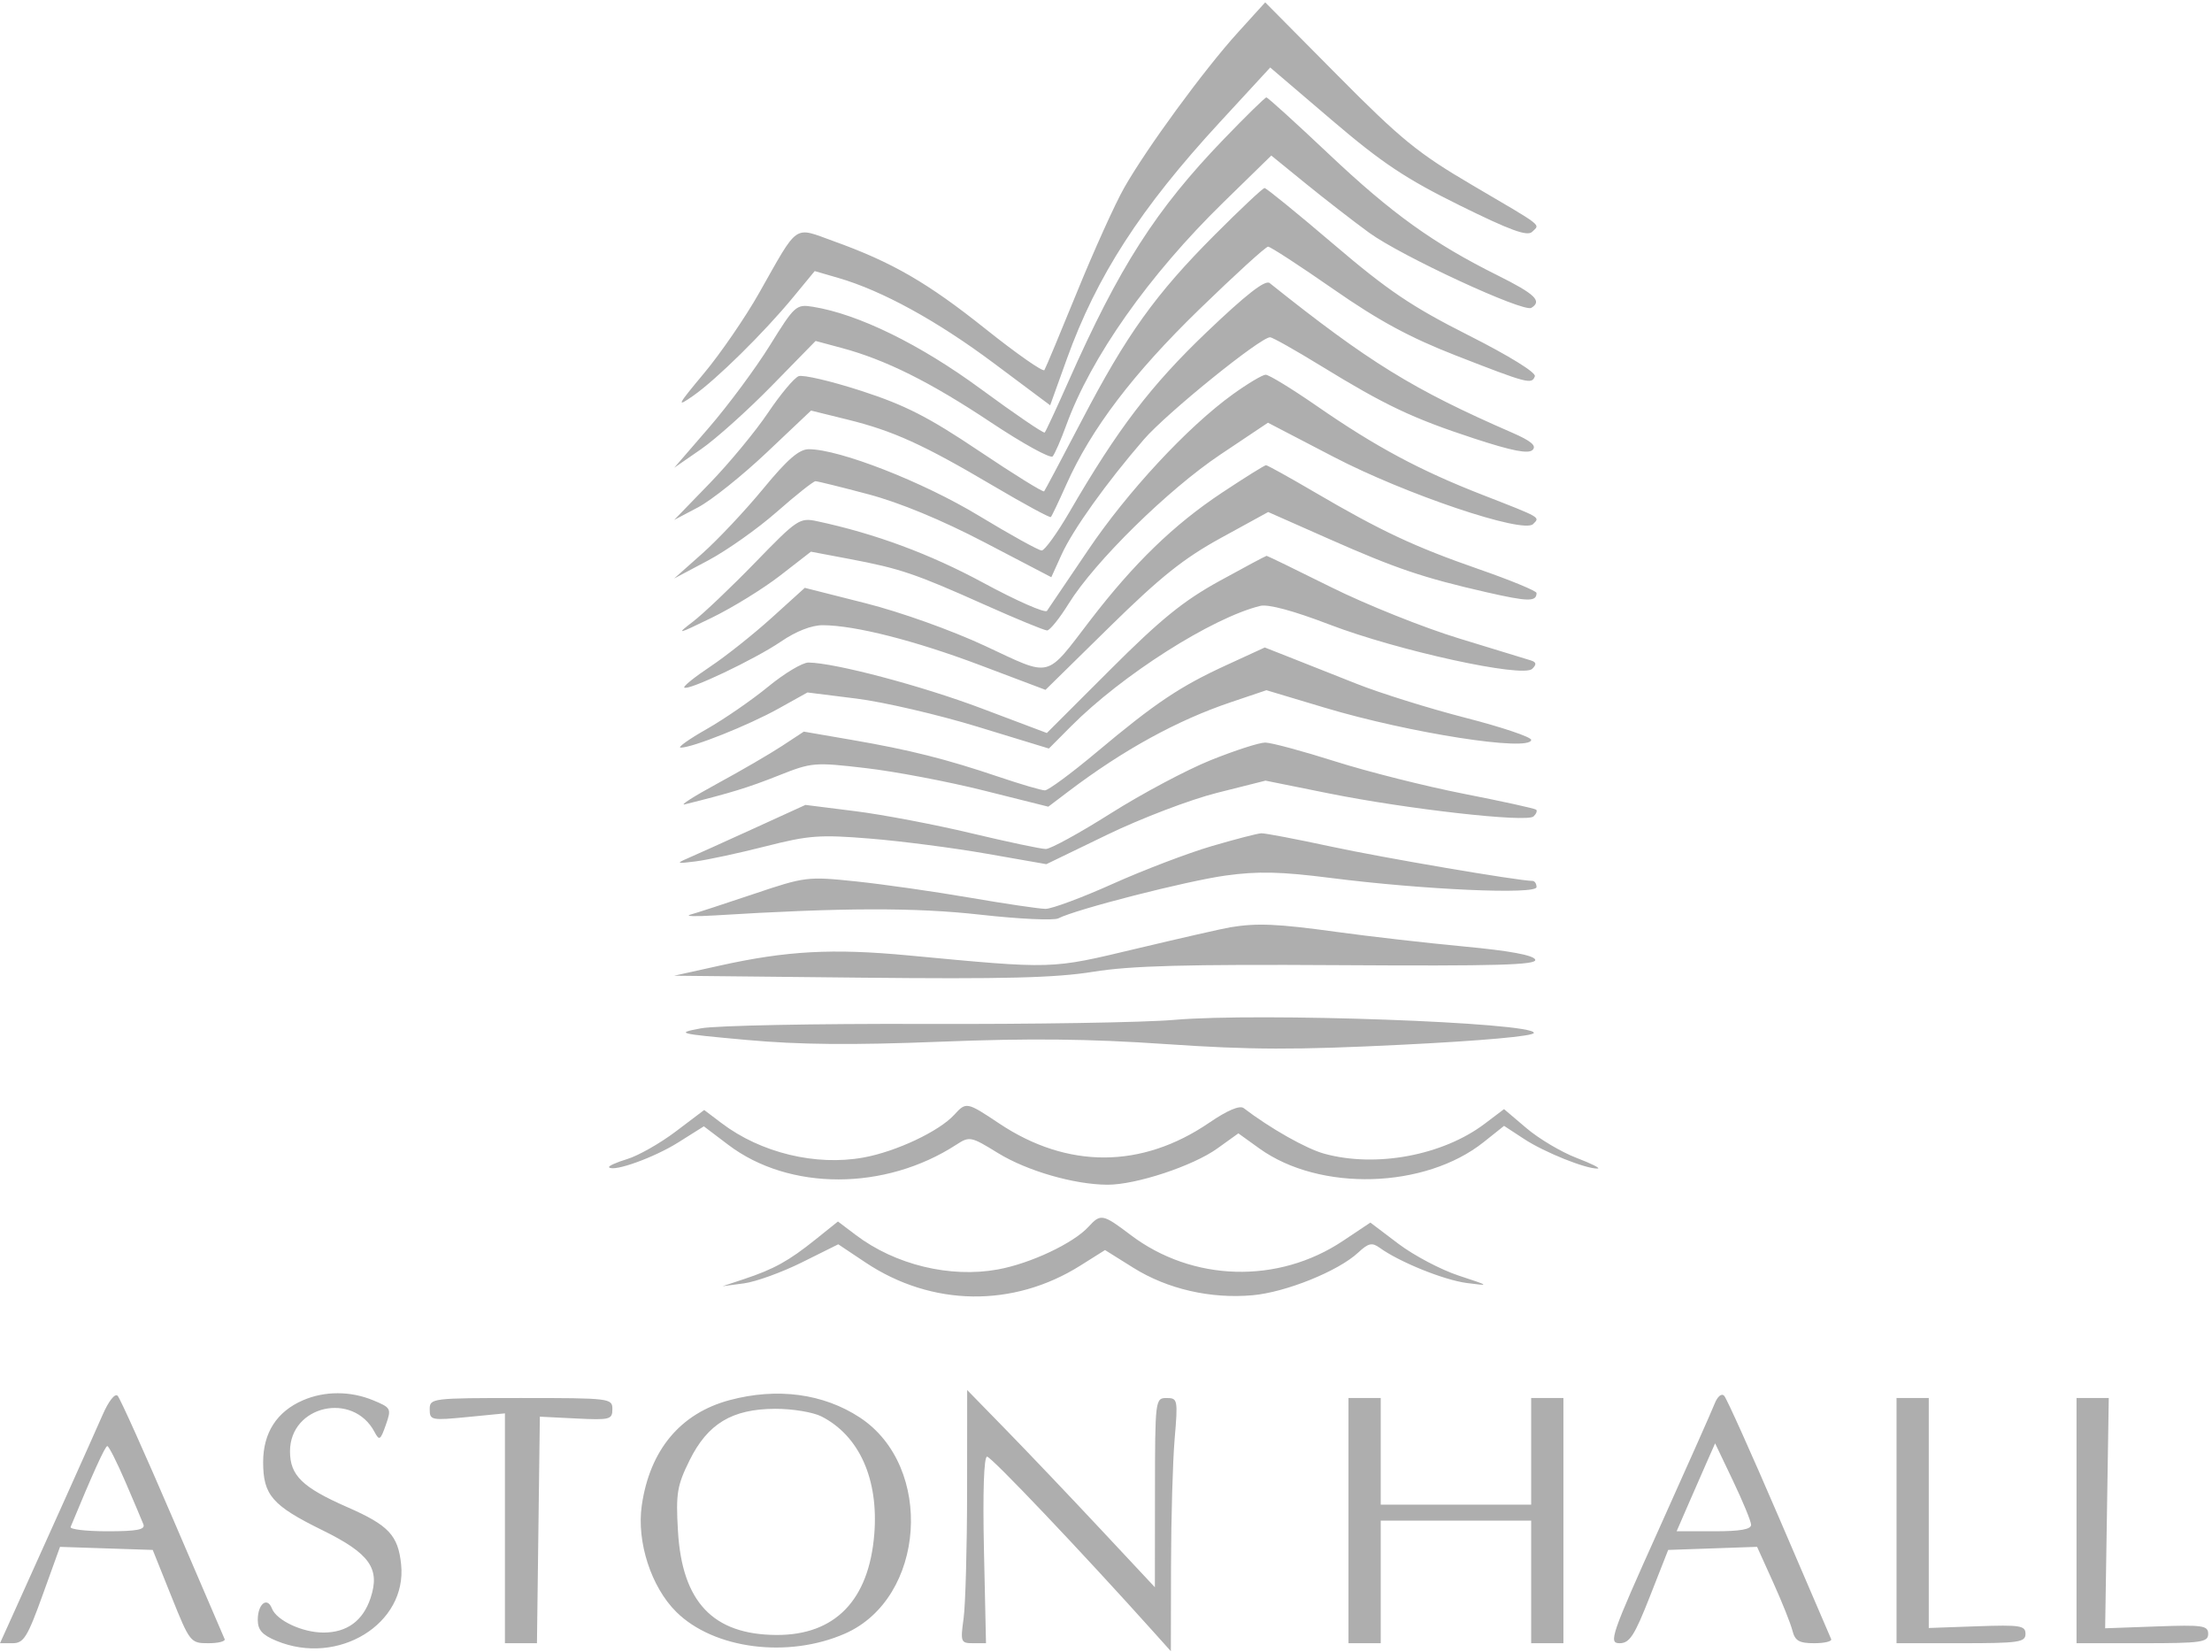 <?xml version="1.0" encoding="UTF-8"?> <svg xmlns="http://www.w3.org/2000/svg" width="577" height="431" viewBox="0 0 577 431" fill="none"> <path fill-rule="evenodd" clip-rule="evenodd" d="M322.881 8.494C314.079 18.195 299.011 38.785 293.205 49.046C290.825 53.253 285.32 65.43 280.971 76.106C276.622 86.781 272.779 95.975 272.431 96.532C272.084 97.091 265.189 92.273 257.112 85.828C241.921 73.705 232.713 68.386 217.371 62.876C206.889 59.109 208.428 58.027 197.974 76.496C194.404 82.801 187.968 92.175 183.671 97.327C176.609 105.796 176.33 106.366 180.764 103.273C186.809 99.056 199.24 86.816 206.835 77.602L212.518 70.706L218.715 72.507C230.113 75.817 244.406 83.657 259.234 94.734L273.935 105.715L278.274 93.66C286.064 72.016 297.468 54.358 318.154 31.915L331.337 17.611L347.387 31.313C360.476 42.486 366.629 46.59 380.73 53.556C393.994 60.107 398.405 61.716 399.671 60.461C401.728 58.419 403.019 59.423 383.991 48.257C369.913 39.995 365.487 36.389 348.953 19.709L330.029 0.617L322.881 8.494ZM319.181 36.331C301.487 54.705 291.972 69.558 278.653 99.602C275.555 106.589 272.79 112.537 272.508 112.82C272.227 113.102 264.73 107.993 255.848 101.464C239.998 89.812 223.887 81.924 212.051 80.019C207.69 79.317 207.291 79.674 200.804 90.121C197.105 96.077 189.984 105.688 184.979 111.476L175.879 122.001L182.877 117.161C186.725 114.498 195.021 107.058 201.311 100.627L212.748 88.934L219.531 90.754C231.003 93.833 242.654 99.639 258.44 110.146C266.758 115.683 274.023 119.686 274.585 119.041C275.147 118.395 276.744 114.739 278.133 110.915C284.581 93.174 299.642 71.81 319.097 52.804L331.617 40.573L340.7 47.96C345.696 52.023 353.094 57.756 357.139 60.703C365.492 66.785 397.396 81.561 399.453 80.298C402.339 78.53 400.443 76.706 390.646 71.827C373.823 63.45 363.062 55.714 346.623 40.185C338.021 32.058 330.693 25.408 330.34 25.408C329.988 25.408 324.967 30.323 319.181 36.331ZM316.852 61.268C301.383 76.775 293.914 87.2 282.193 109.642C277.035 119.519 272.609 127.851 272.36 128.159C272.11 128.466 264.486 123.739 255.418 117.652C242.172 108.763 236.124 105.675 224.672 101.956C216.83 99.41 209.469 97.686 208.315 98.125C207.16 98.566 203.559 102.875 200.315 107.701C197.07 112.528 190.24 120.784 185.137 126.048L175.859 135.621L182.135 132.305C185.587 130.482 193.621 124.063 199.987 118.041L211.561 107.092L221.041 109.433C233.01 112.389 240.846 115.95 259.095 126.725C267.104 131.454 273.864 135.119 274.116 134.868C274.368 134.618 276.186 130.799 278.155 126.38C284.625 111.869 295.554 97.473 312.853 80.675C322.108 71.689 330.172 64.338 330.778 64.338C331.382 64.338 339.03 69.314 347.771 75.396C359.652 83.662 367.736 88.041 379.784 92.739C398.573 100.068 399.557 100.326 400.367 98.148C400.727 97.179 393.606 92.781 383.023 87.438C368.238 79.972 362.031 75.781 347.872 63.707C338.415 55.643 330.311 49.044 329.862 49.044C329.414 49.044 323.56 54.545 316.852 61.268ZM314.748 86.649C300.186 100.563 291.555 111.875 278.995 133.509C275.775 139.052 272.504 143.589 271.726 143.589C270.947 143.589 263.565 139.504 255.32 134.511C240.748 125.685 218.972 117.172 210.971 117.172C208.445 117.172 205.395 119.818 199.07 127.495C194.393 133.174 187.258 140.759 183.213 144.353L175.859 150.887L184.7 146.194C189.562 143.614 197.633 137.905 202.637 133.509C207.639 129.112 212.176 125.516 212.717 125.518C213.258 125.52 219.463 127.053 226.505 128.925C234.695 131.101 245.606 135.614 256.773 141.443L274.235 150.559L276.903 144.675C279.864 138.15 288.585 125.947 298.384 114.618C304.301 107.776 328.768 87.974 331.304 87.974C331.91 87.974 337.888 91.339 344.588 95.45C361.349 105.735 368.462 109.106 384.462 114.352C394.411 117.614 398.677 118.451 399.778 117.358C400.88 116.265 399.382 115.006 394.399 112.837C368.565 101.586 357.065 94.49 331.187 73.829C330.042 72.914 325.042 76.813 314.748 86.649ZM321.62 102.821C309.817 111.317 294.085 128.252 283.778 143.558C278.382 151.571 273.578 158.669 273.101 159.333C272.625 159.996 265.153 156.705 256.497 152.019C242.596 144.494 228.278 139.187 213.163 135.957C208.601 134.982 207.984 135.393 197.045 146.667C190.788 153.116 183.462 160.08 180.764 162.146C176.235 165.613 176.61 165.536 185.67 161.125C191.066 158.499 199.092 153.549 203.506 150.125L211.533 143.899L221.653 145.812C234.781 148.294 238.702 149.622 256.787 157.711C265.067 161.415 272.424 164.444 273.135 164.444C273.847 164.444 276.384 161.292 278.773 157.438C285.564 146.49 304.691 127.696 318.332 118.568L330.749 110.259L347.909 119.189C366.622 128.929 397.312 139.27 399.896 136.707C401.755 134.863 402.19 135.115 386.792 129.111C370.359 122.706 358.879 116.553 343.508 105.914C336.986 101.4 330.971 97.722 330.14 97.742C329.307 97.76 325.474 100.046 321.62 102.821ZM318.728 128.531C306.22 136.832 295.833 146.883 284.463 161.69C272.563 177.19 274.57 176.692 256.983 168.492C248.235 164.412 234.951 159.663 225.83 157.355L209.928 153.33L201.303 161.138C196.558 165.431 189.357 171.155 185.298 173.857C181.24 176.558 178.176 179.024 178.49 179.335C179.44 180.278 196.979 171.941 203.705 167.351C207.68 164.637 211.716 163.062 214.654 163.077C223.102 163.122 238.686 167.09 255.823 173.562L272.718 179.941L289.46 163.493C302.686 150.5 308.787 145.63 318.506 140.301L330.807 133.557L346.536 140.516C364.189 148.327 371.173 150.692 387.798 154.488C398.649 156.965 400.807 156.996 400.807 154.67C400.807 154.136 394.028 151.341 385.741 148.458C368.947 142.614 360.255 138.535 342.796 128.306C336.26 124.476 330.609 121.343 330.238 121.343C329.867 121.343 324.688 124.578 318.728 128.531ZM318.116 151.535C308.682 156.725 302.754 161.536 289.637 174.644L273.07 191.197L255.999 184.759C240.376 178.866 217.802 172.891 210.888 172.817C209.341 172.8 204.61 175.632 200.376 179.111C196.142 182.59 188.893 187.585 184.268 190.213C179.643 192.84 176.624 194.999 177.558 195.011C180.551 195.049 195.237 189.188 203.056 184.837L210.63 180.62L223.437 182.225C230.481 183.107 244.65 186.398 254.923 189.537L273.603 195.245L279.391 189.43C292.71 176.051 316.058 161.192 328.713 158.042C330.794 157.524 337.349 159.286 346.764 162.893C364.618 169.735 397.25 176.871 399.675 174.466C400.876 173.274 400.779 172.721 399.289 172.251C398.197 171.906 389.769 169.326 380.558 166.517C371.348 163.707 356.378 157.712 347.293 153.195C338.207 148.676 330.605 144.979 330.4 144.979C330.196 144.979 324.668 147.929 318.116 151.535ZM319.902 173.49C307.743 179.076 301.369 183.353 285.98 196.253C279.482 201.699 273.443 206.155 272.56 206.155C271.677 206.155 266.271 204.571 260.547 202.635C246.767 197.974 237.327 195.601 222.2 192.994L209.676 190.835L203.98 194.579C200.847 196.638 193.238 201.062 187.071 204.41C180.905 207.758 177.12 210.183 178.662 209.799C190.69 206.804 195.195 205.419 203.049 202.302C211.776 198.836 212.39 198.785 225.868 200.353C233.485 201.24 247.308 203.866 256.585 206.19L273.453 210.414L278.615 206.5C292.94 195.641 307.003 187.909 321.051 183.17L330.346 180.033L345.604 184.607C367.624 191.207 399.08 196.115 399.414 193.002C399.493 192.269 391.797 189.675 382.312 187.238C372.828 184.8 360.022 180.802 353.855 178.351C347.689 175.901 339.78 172.768 336.281 171.392L329.92 168.886L319.902 173.49ZM315.834 198.272C309.569 200.792 297.829 207.039 289.743 212.153C281.658 217.265 274.033 221.449 272.801 221.449C271.568 221.449 262.812 219.598 253.342 217.338C243.873 215.077 230.27 212.489 223.115 211.589L210.103 209.951L196.486 216.164C188.994 219.583 181.29 223.058 179.363 223.888C176.274 225.217 176.523 225.311 181.465 224.683C184.549 224.291 192.748 222.525 199.685 220.758C210.999 217.877 213.816 217.669 227.015 218.742C235.109 219.4 248.755 221.169 257.338 222.674L272.944 225.409L288.873 217.699C297.638 213.456 310.492 208.558 317.454 206.806L330.109 203.62L346.553 206.935C367.01 211.057 398.252 214.582 400.013 212.964C400.733 212.303 401.048 211.508 400.713 211.196C400.38 210.885 391.907 209.023 381.886 207.059C371.865 205.094 356.729 201.283 348.249 198.59C339.77 195.897 331.571 193.692 330.029 193.69C328.487 193.689 322.101 195.751 315.834 198.272ZM316.014 220.719C309.847 222.531 298.246 226.956 290.234 230.552C282.221 234.148 274.337 237.079 272.714 237.065C271.091 237.052 262.194 235.736 252.944 234.142C243.694 232.547 230.324 230.638 223.233 229.9C210.624 228.587 210.037 228.659 196.603 233.184C189.049 235.728 181.605 238.156 180.064 238.577C178.522 238.999 181.36 239.091 186.371 238.781C219.622 236.728 238.706 236.673 255.747 238.587C265.768 239.71 274.913 240.141 276.07 239.542C280.653 237.168 309.623 229.759 319.763 228.367C328.193 227.211 334.105 227.348 347.093 229.001C371.261 232.08 400.807 233.392 400.807 231.39C400.807 230.51 400.335 229.784 399.756 229.776C395.853 229.722 360.793 223.746 347.222 220.821C338.178 218.873 329.979 217.311 329.002 217.352C328.025 217.392 322.18 218.907 316.014 220.719ZM320.919 241.871C318.992 242.189 308.014 244.689 296.522 247.426C273.789 252.843 275.185 252.802 236.826 249.198C217.161 247.35 205.203 247.999 187.772 251.862L175.859 254.502L224.212 255.008C262.013 255.403 275.318 255.068 285.18 253.472C294.947 251.892 309.445 251.503 349.422 251.75C390.405 252.005 400.931 251.709 400.464 250.32C400.074 249.16 393.85 248.005 382.011 246.894C372.185 245.972 357.125 244.249 348.545 243.065C333.215 240.952 327.888 240.721 320.919 241.871ZM306.203 266.027C298.494 266.701 269.167 267.175 241.031 267.079C212.895 266.983 186.721 267.498 182.867 268.222C176.155 269.484 176.656 269.612 194.78 271.257C208.53 272.504 222.317 272.631 245.236 271.72C268.609 270.793 283.844 270.951 304.1 272.336C326.368 273.857 337.791 273.889 365.769 272.504C386.584 271.475 400.106 270.259 400.106 269.416C400.106 266.677 328.357 264.087 306.203 266.027ZM248.926 290.763C244.975 295.094 233.758 300.38 225.233 301.927C212.816 304.182 198.473 300.713 188.258 292.984L183.689 289.528L176.271 295.135C172.19 298.22 166.483 301.46 163.587 302.335C160.691 303.21 158.578 304.18 158.89 304.49C160.135 305.724 170.67 301.923 176.947 297.974L183.598 293.789L189.981 298.622C205.883 310.664 230.902 310.639 249.479 298.562C252.894 296.343 253.286 296.421 260.276 300.733C267.862 305.411 280.194 308.983 288.887 309.019C296.283 309.051 311.174 304.138 317.536 299.566L323.026 295.622L328.506 299.564C344.252 310.891 371.717 310.104 387.044 297.884L392.335 293.667L397.623 297.129C402.891 300.58 413.757 304.936 416.751 304.798C417.617 304.758 415.125 303.504 411.212 302.011C407.301 300.517 401.45 297.047 398.213 294.298L392.328 289.3L387.292 293.109C376.357 301.384 358.915 304.64 345.425 300.926C340.721 299.632 331.314 294.309 324.417 289.04C323.383 288.249 320.164 289.613 315.418 292.851C297.805 304.869 278.449 304.933 260.619 293.03C252.187 287.401 252.022 287.369 248.926 290.763ZM283.964 319.96C280.014 324.291 268.797 329.577 260.271 331.125C247.819 333.387 233.513 329.912 223.223 322.125L218.578 318.611L212.636 323.375C205.743 328.902 201.844 331.057 194.079 333.634L188.473 335.495L194.079 334.745C197.163 334.334 203.956 331.873 209.174 329.278L218.664 324.562L225.75 329.292C243.03 340.828 264.287 341.139 281.807 330.114L288.248 326.062L295.663 330.701C304.515 336.237 315.809 338.833 326.762 337.847C335.435 337.067 349.104 331.545 354.265 326.735C356.943 324.24 357.888 324.024 359.875 325.46C365.02 329.178 376.587 333.861 382.587 334.653C388.729 335.465 388.674 335.414 380.485 332.718C375.86 331.196 368.787 327.462 364.769 324.422L357.462 318.894L350.302 323.674C333.375 334.973 311.059 334.346 294.908 322.115C287.662 316.629 287.104 316.519 283.964 319.96ZM26.812 368.945C24.384 374.496 11.72 402.706 3.302 421.313L0 428.613H3.295C6.175 428.613 7.158 427.036 11.12 416.046L15.651 403.482L27.745 403.881L39.84 404.281L44.723 416.447C49.512 428.38 49.696 428.613 54.335 428.613C56.935 428.613 58.854 428.13 58.596 427.541C58.339 426.951 52.224 412.717 45.006 395.91C37.79 379.103 31.347 364.778 30.691 364.079C30.003 363.346 28.358 365.411 26.812 368.945ZM79.033 365.241C72.206 368.19 68.641 373.725 68.641 381.374C68.641 389.976 71.011 392.704 84.058 399.116C96.446 405.203 99.227 409.113 96.66 416.829C94.684 422.769 90.505 425.832 84.377 425.832C78.876 425.832 72.138 422.68 70.922 419.539C69.704 416.389 67.239 418.377 67.239 422.509C67.239 425.148 68.397 426.453 72.1 427.988C88.175 434.652 106.246 423.575 104.631 408.048C103.842 400.463 101.395 397.855 90.641 393.14C78.85 387.97 75.648 384.857 75.648 378.56C75.648 366.605 92.059 362.853 97.702 373.518C98.939 375.857 99.239 375.67 100.637 371.691C102.138 367.419 102.021 367.189 97.375 365.262C91.423 362.796 84.715 362.787 79.033 365.241ZM190.324 365.205C177.489 368.634 169.499 378.212 167.406 392.676C166.036 402.16 169.851 413.942 176.394 420.434C186.18 430.141 205.537 432.632 220.42 426.102C241.421 416.886 243.771 382.528 224.275 369.728C214.779 363.494 202.736 361.889 190.324 365.205ZM252.266 389.14C252.253 403.754 251.842 418.614 251.352 422.161C250.505 428.293 250.629 428.613 253.83 428.613H257.199L256.665 404.281C256.334 389.279 256.647 379.95 257.477 379.95C258.584 379.95 282.177 404.792 301.054 425.832L305.419 430.698L305.461 408.315C305.484 396.003 305.91 381.144 306.409 375.294C307.281 365.062 307.201 364.656 304.307 364.656C301.342 364.656 301.297 365.027 301.274 389.335L301.251 414.014L286.946 398.72C279.079 390.308 268.061 378.733 262.465 372.998L252.288 362.57L252.266 389.14ZM447.247 366.167C446.523 368.012 439.944 382.818 432.629 399.067C420.228 426.612 419.539 428.613 422.453 428.613C425.083 428.613 426.336 426.686 430.362 416.447L435.145 404.281L446.741 403.877L458.336 403.472L462.521 412.726C464.824 417.816 467.085 423.474 467.546 425.297C468.229 427.995 469.292 428.613 473.256 428.613C475.934 428.613 477.916 428.13 477.658 427.541C477.402 426.951 471.287 412.717 464.069 395.91C456.852 379.103 450.411 364.78 449.756 364.082C449.065 363.346 448.01 364.224 447.247 366.167ZM112.089 367.616C112.089 370.445 112.522 370.534 121.899 369.618L131.71 368.659V398.635V428.613H135.887H140.064L140.442 399.067L140.82 369.522L150.281 369.994C159.092 370.433 159.741 370.266 159.741 367.56C159.741 364.728 159.146 364.656 135.915 364.656C112.541 364.656 112.089 364.712 112.089 367.616ZM351.753 396.634V428.613H355.958H360.162V412.623V396.634H379.784H399.406V412.623V428.613H403.61H407.815V396.634V364.656H403.61H399.406V378.56V392.463H379.784H360.162V378.56V364.656H355.958H351.753V396.634ZM494.711 396.634V428.613H511.529C526.611 428.613 528.348 428.361 528.351 426.179C528.353 424.009 526.991 423.795 515.737 424.193L503.12 424.639V394.647V364.656H498.915H494.711V396.634ZM541.663 396.633V428.611L558.831 428.613C574.248 428.613 576 428.364 576.002 426.179C576.002 423.998 574.616 423.796 562.565 424.233L549.127 424.718L549.599 394.686L550.072 364.655H545.867L541.663 364.656V396.633ZM214.305 369.472C224.144 374.519 229.206 385.813 228.058 400.15C226.676 417.419 217.8 426.552 202.488 426.46C185.981 426.362 177.925 417.851 176.846 399.369C176.275 389.582 176.61 387.523 179.841 380.972C184.586 371.351 190.942 367.513 202.208 367.469C206.678 367.451 212.121 368.353 214.305 369.472ZM32.705 386.508C34.91 391.626 37.027 396.625 37.41 397.614C37.94 398.985 35.7 399.415 28.029 399.415C22.486 399.415 18.161 398.906 18.419 398.286C24.245 384.199 27.433 377.18 27.996 377.189C28.381 377.196 30.5 381.389 32.705 386.508ZM456.774 397.677C456.841 398.91 454.034 399.415 447.109 399.415H437.347L440.214 392.811C441.791 389.178 444.05 384.017 445.235 381.34L447.389 376.474L452.034 386.207C454.589 391.559 456.722 396.722 456.774 397.677Z" fill="#AEAEAE"></path> </svg> 